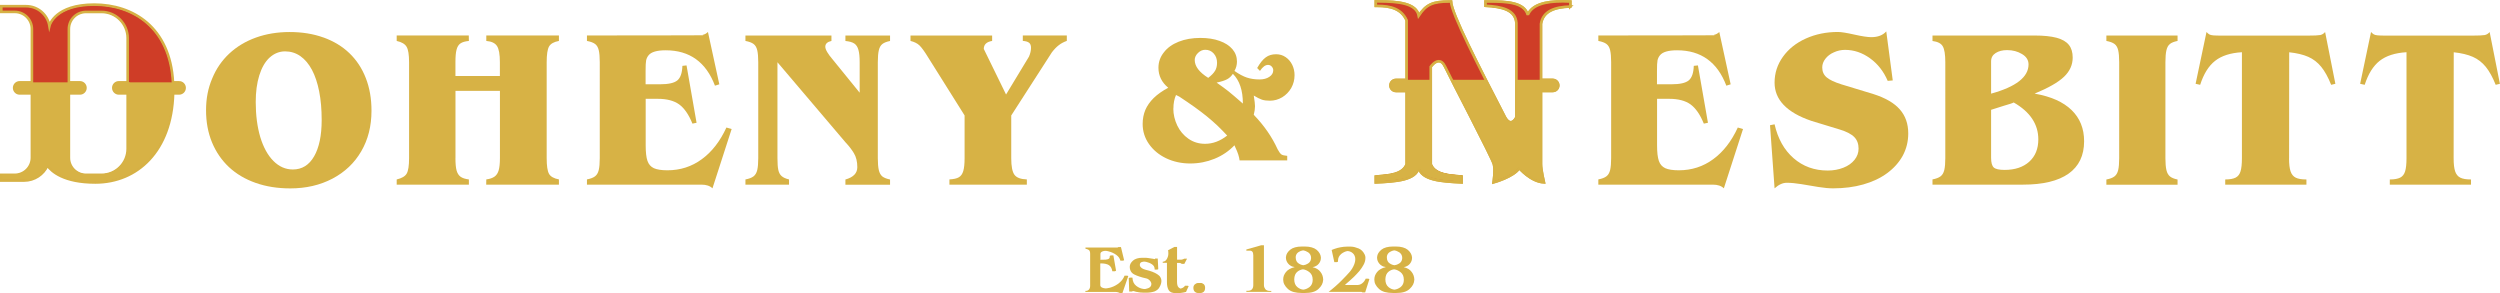 <?xml version="1.0" encoding="UTF-8"?> <svg xmlns="http://www.w3.org/2000/svg" id="Layer_2" data-name="Layer 2" viewBox="0 0 520.87 61.06"><defs><style> .cls-1 { fill: #d7b245; } .cls-2 { fill: #eda756; } .cls-3 { fill: none; stroke: #d6b144; stroke-miterlimit: 10; stroke-width: .54px; } .cls-4 { fill: #cf3d27; } </style></defs><g id="Layer_1-2" data-name="Layer 1"><g><path class="cls-2" d="m327.03,1.5c-3.29.09-5.66.98-6.08,3.56v11.59h2.43c.63,0,1.14.51,1.14,1.14s-.51,1.14-1.14,1.14h-2.43v15.14c0,1.13.61,3.72.61,3.72-2.74-.15-5.09-2.96-5.09-2.96-1.14,1.82-5.32,2.96-5.32,2.96,0,0,.38-2.43.08-3.72-.3-1.29-8.88-17.57-10.1-20.15-.41-.86-.87-1.15-1.31-1.15-.88,0-1.66,1.15-1.66,1.15v20.15c.83,2.1,3.62,2.29,6.38,2.51v1.21c-4.21-.2-8.33-.46-8.87-3.11-.54,2.64-4.66,2.91-8.87,3.11v-1.21c2.76-.22,5.55-.41,6.38-2.51v-15.14h-2.21c-.63,0-1.14-.51-1.14-1.14s.51-1.14,1.14-1.14h2.21V4.35c-1.08-2.43-3.38-2.99-6.04-2.99-.11,0-.23,0-.34,0V.43c.16,0,.33,0,.49,0,4.25,0,7.88.41,8.38,2.96,1.53-2.29,2.83-2.93,6.44-2.93.08,0,.16,0,.24,0,.1,2.49,5.66,13.25,11.17,23.92.43.76.84,1.01,1.19,1.01.7,0,1.17-1.01,1.17-1.01V4.91c-.19-2.77-3.02-3.38-6.38-3.56V.46c.22,0,.44,0,.66,0,3.79,0,7.37.18,8.07,2.78.85-2.08,3.54-2.82,7.25-2.82.5,0,1.02.01,1.56.04v1.04Z"></path><path class="cls-3" d="m327.18,1.36c-3.31.09-5.7.99-6.12,3.59v11.7h2.45c.64,0,1.15.52,1.15,1.15s-.51,1.15-1.15,1.15h-2.45v15.29c0,1.14.61,3.76.61,3.76-2.75-.15-5.13-2.98-5.13-2.98-1.15,1.83-5.36,2.98-5.36,2.98,0,0,.38-2.45.08-3.76-.31-1.31-8.95-17.74-10.17-20.34-.41-.87-.88-1.16-1.32-1.16-.89,0-1.67,1.16-1.67,1.16v20.34c.83,2.13,3.65,2.32,6.43,2.54v1.22c-4.25-.2-8.39-.47-8.94-3.14-.54,2.67-4.69,2.94-8.94,3.14v-1.22c2.78-.22,5.59-.41,6.43-2.54v-15.29h-2.23c-.63,0-1.15-.51-1.15-1.15s.52-1.15,1.15-1.15h2.23V4.23c-1.09-2.45-3.41-3.01-6.09-3.01-.11,0-.23,0-.34,0V.29c.17,0,.33,0,.5,0,4.28,0,7.94.42,8.44,2.99,1.54-2.31,2.85-2.96,6.48-2.96.08,0,.16,0,.24,0,.1,2.52,5.71,13.38,11.25,24.14.43.77.84,1.02,1.19,1.02.7,0,1.18-1.02,1.18-1.02V4.8c-.19-2.8-3.05-3.41-6.43-3.6V.31c.22,0,.44,0,.67,0,3.81,0,7.42.18,8.13,2.81.86-2.1,3.57-2.84,7.3-2.84.51,0,1.03.01,1.57.04v1.05Z"></path><path class="cls-4" d="m318.22,3.24c-.7-2.6-4.29-2.78-8.07-2.78h-.66v.89c3.35.18,6.19.79,6.38,3.56v19.47s-.47,1.01-1.17,1.01c-.35,0-.75-.25-1.18-1.01-5.51-10.67-11.08-21.42-11.17-23.92-.08,0-.16,0-.23,0-3.61,0-4.91.64-6.44,2.93-.5-2.55-4.13-2.96-8.38-2.96-.16,0-.33,0-.49,0v.93c.11,0,.22,0,.34,0,2.66,0,4.97.55,6.05,2.98v12.3h-2.22c-.63,0-1.14.51-1.14,1.14s.51,1.14,1.14,1.14h2.22v15.14c-.83,2.1-3.62,2.29-6.38,2.51v1.21c4.21-.2,8.33-.46,8.87-3.11.54,2.65,4.66,2.91,8.87,3.11v-1.21c-2.76-.22-5.55-.41-6.38-2.51V13.92s.78-1.14,1.67-1.14c.44,0,.91.29,1.31,1.14,1.21,2.58,9.79,18.85,10.1,20.15.3,1.29-.08,3.72-.08,3.72,0,0,4.18-1.14,5.32-2.95,0,0,2.35,2.8,5.09,2.95,0,0-.61-2.59-.61-3.72v-15.14h2.43c.63,0,1.14-.51,1.14-1.14s-.51-1.14-1.14-1.14h-2.43V5.06c.41-2.58,2.78-3.47,6.07-3.56V.46c-.54-.03-1.06-.04-1.56-.04-3.71,0-6.4.74-7.25,2.82"></path><path class="cls-3" d="m318.31,3.12c-.71-2.63-4.32-2.81-8.13-2.81h-.67v.89c3.38.19,6.24.8,6.43,3.59v19.66s-.48,1.02-1.18,1.02c-.35,0-.76-.26-1.19-1.02-5.55-10.77-11.16-21.62-11.26-24.14-.08,0-.16,0-.24,0-3.64,0-4.94.65-6.49,2.96-.5-2.57-4.16-2.98-8.44-2.98-.16,0-.33,0-.5,0v.94c.11,0,.23,0,.34,0,2.68,0,5,.56,6.09,3.01v12.42h-2.23c-.63,0-1.15.52-1.15,1.15s.52,1.15,1.15,1.15h2.23v15.29c-.83,2.12-3.65,2.31-6.43,2.54v1.22c4.25-.2,8.39-.46,8.94-3.14.55,2.67,4.7,2.94,8.94,3.14v-1.22c-2.78-.22-5.6-.41-6.43-2.54V13.9s.79-1.15,1.68-1.15c.44,0,.91.29,1.32,1.15,1.22,2.6,9.87,19.03,10.17,20.34.31,1.31-.08,3.75-.08,3.75,0,0,4.21-1.15,5.36-2.98,0,0,2.37,2.83,5.13,2.98,0,0-.61-2.61-.61-3.75v-15.29h2.45c.64,0,1.15-.52,1.15-1.15s-.52-1.15-1.15-1.15h-2.45V4.95c.42-2.61,2.81-3.5,6.12-3.59V.31c-.54-.03-1.07-.04-1.57-.04-3.74,0-6.44.75-7.3,2.84Z"></path><path class="cls-1" d="m56.16,12c-.93.87-1.64,2.11-2.14,3.71-.5,1.61-.74,3.45-.74,5.54,0,2.75.32,5.19.95,7.32.65,2.13,1.56,3.79,2.74,4.97,1.18,1.18,2.52,1.77,4.04,1.77,1.9,0,3.38-.91,4.43-2.73,1.05-1.82,1.58-4.35,1.58-7.57,0-2.21-.17-4.19-.52-5.96-.35-1.77-.85-3.27-1.51-4.51-.66-1.23-1.46-2.18-2.41-2.85-.95-.66-2.02-.99-3.19-.99s-2.3.44-3.23,1.31m11.25-4.2c2.1.76,3.9,1.84,5.38,3.26,1.5,1.44,2.64,3.17,3.43,5.21.79,2.02,1.18,4.28,1.18,6.78,0,3.2-.71,6.02-2.14,8.47-1.42,2.44-3.42,4.33-6,5.69-2.58,1.35-5.5,2.03-8.78,2.03-2.64,0-5.05-.38-7.22-1.15-2.17-.76-4.02-1.86-5.55-3.28-1.53-1.44-2.71-3.16-3.54-5.16-.83-2.01-1.24-4.24-1.24-6.69s.42-4.6,1.28-6.62c.82-2.01,2.01-3.74,3.56-5.19,1.56-1.45,3.4-2.56,5.54-3.33,2.13-.77,4.49-1.16,7.05-1.16s4.93.38,7.03,1.14"></path><path class="cls-1" d="m94.89,32.97c0,1.1.08,1.94.23,2.52.16.59.43,1.03.82,1.32.39.29.98.48,1.75.58v1.09h-15.04v-1.09c1.05-.25,1.75-.65,2.08-1.22.33-.56.5-1.63.5-3.21V12.96c0-1.56-.17-2.63-.51-3.2-.34-.59-1.03-1-2.07-1.23v-1.14h15.02l.02,1.14c-.79.08-1.38.25-1.76.52-.39.27-.66.71-.81,1.31-.16.6-.23,1.47-.23,2.59v2.89h9.26v-2.89c0-1.64-.2-2.76-.6-3.36-.4-.62-1.15-.97-2.23-1.06v-1.14h15.13v1.14c-1.04.19-1.72.57-2.06,1.16-.33.6-.49,1.69-.49,3.27v20c0,1.59.16,2.68.49,3.26.32.57,1.01.96,2.06,1.16v1.09h-15.15l.02-1.09c.73-.09,1.29-.29,1.71-.58.41-.29.7-.73.87-1.32.17-.59.26-1.43.26-2.52v-14.03h-9.26v14.03Z"></path><path class="cls-1" d="m152.43,26.9l-3.99,12.34c-.51-.51-1.28-.77-2.3-.77h-23.85v-1.09c.74-.14,1.3-.35,1.68-.64.38-.29.64-.73.78-1.32.14-.59.21-1.42.21-2.47V12.96c0-1.07-.07-1.9-.21-2.49s-.39-1.03-.77-1.31c-.37-.28-.94-.49-1.69-.63v-1.14c6.78,0,12.52,0,17.22-.02,4.7,0,7.06,0,7.06-.02-.11-.03-.18-.05-.21-.07.02,0,.03,0,.05-.02.4-.08.77-.28,1.09-.6l2.37,10.91-.91.28c-1.86-4.91-5.28-7.37-10.26-7.37-1.83,0-3.02.35-3.57,1.04-.26.32-.43.68-.51,1.07-.08.39-.11,1.13-.11,2.22v2.75h3.02c1.75,0,2.95-.27,3.6-.81.65-.54,1-1.55,1.05-3.03l.86-.09,2.09,11.95-.86.18c-.77-1.9-1.7-3.23-2.77-4.01-1.07-.77-2.56-1.16-4.44-1.16h-2.53v9.7c0,1.44.12,2.51.37,3.23.25.72.69,1.22,1.33,1.52.64.29,1.58.44,2.82.44,2.69,0,5.08-.77,7.17-2.31,2.1-1.53,3.81-3.73,5.13-6.6l1.11.32Z"></path><path class="cls-1" d="m179.11,19.3v-6.34c0-1.1-.08-1.95-.26-2.57-.17-.62-.46-1.06-.87-1.33-.41-.27-1.02-.44-1.84-.52v-1.13h9.3v1.13c-.71.14-1.24.35-1.6.63-.36.28-.6.71-.74,1.31-.14.59-.21,1.42-.21,2.49v20c0,1.05.07,1.88.21,2.48.14.59.39,1.03.74,1.32.37.28.91.49,1.6.63v1.09h-9.3v-1.09c1.66-.46,2.48-1.32,2.48-2.57,0-1.16-.24-2.13-.71-2.91-.47-.78-1.06-1.53-1.75-2.26l-14.18-16.69v20c0,1.08.06,1.9.18,2.45.13.56.35.98.69,1.27.33.3.85.53,1.54.7v1.09h-9.08v-1.09c.74-.14,1.3-.35,1.68-.64.38-.29.64-.73.78-1.32.14-.59.21-1.42.21-2.47V12.96c0-1.07-.07-1.9-.21-2.49-.14-.59-.39-1.03-.77-1.31-.37-.28-.94-.49-1.69-.63v-1.13h17.92v1.13c-.85.19-1.28.59-1.28,1.2,0,.59.52,1.48,1.55,2.68l5.59,6.88Z"></path><path class="cls-1" d="m210.69,24.05v8.91c0,1.68.22,2.83.66,3.44.44.61,1.3.94,2.59.98v1.09h-16.13v-1.09c.88-.05,1.54-.19,1.97-.45.43-.25.74-.69.92-1.31.18-.62.27-1.5.27-2.66v-8.91l-7.56-12.04c-.76-1.25-1.37-2.09-1.83-2.54-.46-.44-1.09-.75-1.88-.94v-1.13h17.01v1.13c-1.16.19-1.74.74-1.74,1.67l4.64,9.49,4.78-7.9c.28-.65.42-1.26.42-1.83,0-.48-.13-.83-.39-1.04-.26-.22-.7-.35-1.32-.4v-1.13h9.17v1.13c-.65.23-1.2.53-1.65.88-.46.34-.95.84-1.46,1.5l-8.45,13.13Z"></path><path class="cls-1" d="m363.15,26.9l-3.99,12.34c-.51-.51-1.28-.77-2.3-.77h-23.85v-1.09c.74-.14,1.3-.35,1.68-.64s.64-.73.78-1.32c.14-.59.21-1.42.21-2.47V12.96c0-1.07-.07-1.9-.21-2.49-.14-.59-.39-1.03-.77-1.31-.37-.28-.94-.49-1.69-.63v-1.14c6.78,0,12.52,0,17.22-.02,4.7,0,7.05,0,7.05-.02-.11-.03-.18-.05-.21-.07.02,0,.03,0,.05-.02.4-.08.77-.28,1.09-.6l2.37,10.91-.9.28c-1.86-4.91-5.28-7.37-10.26-7.37-1.83,0-3.02.35-3.57,1.04-.26.32-.43.68-.51,1.07-.08.39-.11,1.13-.11,2.22v2.75h3.02c1.75,0,2.95-.27,3.6-.81.65-.54,1-1.55,1.05-3.03l.86-.09,2.09,11.95-.86.18c-.77-1.9-1.7-3.23-2.77-4.01-1.07-.77-2.56-1.16-4.44-1.16h-2.53v9.7c0,1.44.12,2.51.37,3.23.25.72.69,1.22,1.33,1.52.64.29,1.58.44,2.82.44,2.69,0,5.08-.77,7.17-2.31,2.1-1.53,3.81-3.73,5.13-6.6l1.11.32Z"></path><path class="cls-1" d="m394.34,16.76l-1.04.09c-.85-1.98-2.08-3.55-3.69-4.71-1.61-1.16-3.34-1.75-5.2-1.75-.81,0-1.58.17-2.32.51-.74.32-1.33.77-1.77,1.34-.44.57-.66,1.17-.66,1.81,0,.85.3,1.54.91,2.06.59.51,1.62,1,3.08,1.46l6.71,2.04c2.46.79,4.28,1.84,5.45,3.17,1.18,1.33,1.77,3,1.77,5.02,0,1.67-.38,3.21-1.14,4.63-.77,1.4-1.86,2.62-3.26,3.65-1.4,1.03-3.06,1.81-4.97,2.35-1.91.54-4,.81-6.28.81-.87,0-1.89-.09-3.06-.28-1.18-.2-2.35-.4-3.53-.59-1.17-.19-2.2-.29-3.06-.29s-1.7.39-2.55,1.16l-.95-13.15.95-.19c.68,2.99,2,5.35,3.96,7.06,1.96,1.71,4.33,2.57,7.11,2.57,1.19,0,2.28-.2,3.27-.59.99-.39,1.76-.94,2.32-1.64.56-.7.84-1.48.84-2.33,0-.99-.29-1.79-.88-2.4-.59-.61-1.59-1.14-3.02-1.58l-5.94-1.81c-5.11-1.74-7.66-4.4-7.66-7.96,0-1.98.58-3.77,1.74-5.39,1.16-1.62,2.75-2.89,4.77-3.8,2.02-.91,4.25-1.37,6.69-1.37.66,0,1.8.18,3.4.54,1.6.36,2.78.54,3.54.54,1.38,0,2.42-.4,3.13-1.2l1.35,10.21Z"></path><path class="cls-1" d="m414.84,22.87v10c0,1.02.19,1.69.56,2.03.37.33,1.12.5,2.25.5,2.16,0,3.88-.57,5.14-1.71,1.26-1.14,1.89-2.69,1.89-4.65,0-3.16-1.71-5.73-5.13-7.69-.23.14-.9.36-2,.67l-2.71.86Zm0-3.36c5.2-1.43,7.8-3.46,7.8-6.09,0-.9-.45-1.62-1.36-2.16-.9-.55-1.94-.82-3.1-.82-.96,0-1.76.2-2.39.61-.64.41-.95.98-.95,1.73v6.74Zm9.1,0c3.37.59,5.93,1.73,7.67,3.42,1.74,1.69,2.61,3.85,2.61,6.49,0,2.98-1.08,5.23-3.24,6.76-2.16,1.53-5.33,2.29-9.53,2.29h-18.82v-1.09c.74-.14,1.3-.35,1.68-.64.38-.29.64-.73.78-1.32.14-.59.21-1.42.21-2.46V12.96c0-1.62-.18-2.72-.53-3.31-.34-.6-1.05-.97-2.14-1.11v-1.14h21.3c1.87,0,3.39.16,4.56.47,1.17.32,2.02.81,2.55,1.48.54.67.8,1.56.8,2.65,0,1.51-.6,2.84-1.8,3.99-1.2,1.15-3.24,2.32-6.12,3.51"></path><path class="cls-1" d="m441.53,12.96c0-1.07-.07-1.89-.21-2.49-.14-.59-.39-1.03-.77-1.31-.37-.28-.94-.49-1.69-.63v-1.13h14.83v1.13c-.71.14-1.24.35-1.59.63-.35.28-.59.71-.73,1.31-.14.6-.21,1.42-.21,2.49v20.01c0,1.05.07,1.87.21,2.47.14.59.39,1.03.74,1.32.36.29.88.5,1.58.64v1.09h-14.83v-1.09c.74-.14,1.3-.35,1.68-.64.38-.29.64-.73.78-1.32.14-.59.21-1.42.21-2.47V12.96Z"></path><path class="cls-1" d="m476.92,32.97c0,1.19.1,2.09.31,2.72.21.63.56,1.06,1.07,1.32.5.26,1.25.38,2.24.38v1.09h-16.92v-1.09c.94,0,1.66-.13,2.16-.38.5-.25.84-.69,1.03-1.31.19-.62.29-1.53.29-2.73V10.88c-2.38.14-4.25.74-5.59,1.8-1.35,1.06-2.38,2.72-3.11,4.99l-.95-.21,2.27-10.79c.22.23.41.4.59.5.18.1.45.17.81.2.36.03.93.05,1.7.05h18.01c1.31,0,2.18-.04,2.6-.12.4-.09.73-.3,1-.63l2.14,10.79-.88.21c-.62-1.56-1.31-2.81-2.06-3.74-.76-.93-1.66-1.63-2.71-2.09-1.05-.46-2.38-.78-3.97-.95l-.02,22.09Z"></path><path class="cls-1" d="m511.21,32.97c0,1.19.1,2.09.31,2.72.21.63.56,1.06,1.07,1.32.5.26,1.25.38,2.24.38v1.09h-16.92v-1.09c.94,0,1.66-.13,2.16-.38.5-.25.84-.69,1.03-1.31.19-.62.29-1.53.29-2.73V10.88c-2.38.14-4.25.74-5.6,1.8-1.34,1.06-2.38,2.72-3.11,4.99l-.95-.21,2.27-10.79c.22.23.41.4.59.5.18.1.45.17.81.2.36.03.93.05,1.7.05h18.01c1.31,0,2.18-.04,2.6-.12.4-.09.73-.3,1-.63l2.14,10.79-.88.21c-.62-1.56-1.31-2.81-2.06-3.74-.76-.93-1.66-1.63-2.71-2.09-1.05-.46-2.38-.78-3.97-.95l-.02,22.09Z"></path><path class="cls-1" d="m255.97,19.04c.59.47,1.58,1.32,2.98,2.54,0-2.75-.69-4.82-2.08-6.2-.34.51-.74.89-1.22,1.14-.46.25-1.19.48-2.17.69,1.07.75,1.9,1.36,2.49,1.83m-2.81-4.29c.27-.47.41-1.02.41-1.67,0-.77-.23-1.42-.69-1.93-.46-.52-1.05-.78-1.76-.78-.56,0-1.07.22-1.52.66-.45.44-.68.93-.68,1.47,0,1.31.94,2.55,2.81,3.72.67-.51,1.15-1,1.42-1.47m-8.69,7.86c0,1.22.28,2.4.82,3.54.55,1.14,1.33,2.06,2.34,2.76,1.01.7,2.16,1.05,3.45,1.05,1.61,0,3.15-.57,4.61-1.72-.68-.73-1.35-1.42-2.02-2.06-.68-.64-1.4-1.27-2.17-1.9-.78-.63-1.64-1.29-2.59-1.97-.96-.68-2.02-1.41-3.19-2.18l-.69-.34c-.36.81-.54,1.75-.54,2.82m13.79,10.84c-.08-.77-.37-1.68-.88-2.73-.07-.15-.14-.3-.19-.45-1.17,1.22-2.56,2.16-4.16,2.81-1.6.65-3.28.98-5.06.98s-3.48-.36-5-1.08c-1.51-.72-2.7-1.71-3.59-2.97-.88-1.26-1.32-2.65-1.32-4.19,0-1.06.19-2.03.56-2.92.38-.88.96-1.71,1.74-2.48.79-.77,1.8-1.48,3.03-2.14-1.36-1.13-2.04-2.52-2.04-4.17,0-1.18.37-2.25,1.13-3.2.72-.95,1.75-1.69,3.08-2.22,1.33-.53,2.84-.79,4.52-.79,1.52,0,2.86.2,4.01.62,1.16.41,2.05.99,2.68,1.73.63.74.94,1.6.94,2.59,0,.67-.17,1.32-.52,1.94.95.66,1.81,1.12,2.59,1.38.78.26,1.66.39,2.65.39.81,0,1.49-.18,2.02-.54.55-.36.82-.82.82-1.38,0-.28-.11-.53-.32-.77-.2-.22-.46-.34-.77-.34-.56,0-1.13.42-1.68,1.25l-.58-.6c.6-1.05,1.19-1.79,1.79-2.22.59-.44,1.31-.65,2.16-.65.74,0,1.4.2,1.98.6.59.4,1.04.93,1.37,1.59.32.66.49,1.38.49,2.17,0,.96-.23,1.85-.69,2.67-.47.81-1.1,1.46-1.89,1.94-.8.47-1.65.71-2.55.71-.65,0-1.2-.07-1.65-.21-.45-.15-1.02-.44-1.72-.86.17,1.07.26,1.81.26,2.22,0,.52-.09,1.12-.26,1.79,2.15,2.22,3.81,4.62,4.98,7.2.29.54.55.88.77,1.05.21.15.62.25,1.22.3v.95h-9.93Z"></path><path class="cls-4" d="m26.54,17.18h-1.82c-.63,0-1.14.51-1.14,1.14s.51,1.14,1.14,1.14h1.82v11.43c0,2.98-2.42,5.4-5.41,5.4h-3.21c-1.95,0-3.53-1.58-3.53-3.52v-13.31h2.28c.63,0,1.14-.51,1.14-1.14s-.51-1.14-1.14-1.14h-2.28V6.14c0-1.94,1.58-3.52,3.53-3.52h3.21c2.99,0,5.41,2.42,5.41,5.4v9.16Zm10.63,0h-1.26C35.32,5.8,27.65,1.11,19.63,1.11s-9.22,4.18-9.26,4.38c-.38-2.3-2.39-4.05-4.8-4.05H.42v1.18h2.78c1.97,0,3.55,1.59,3.55,3.55v11.01h-2.54c-.63,0-1.14.51-1.14,1.14s.51,1.14,1.14,1.14h2.54v13.28c0,1.96-1.59,3.55-3.55,3.55H.42v1.18h4.71c2.14,0,3.99-1.27,4.83-3.1.88,1.22,3.39,3.49,9.9,3.49,8.68,0,15.77-6.52,16.09-18.41h1.23c.63,0,1.14-.51,1.14-1.14s-.51-1.14-1.14-1.14"></path><path class="cls-3" d="m26.6,17.16h-1.84c-.64,0-1.15.51-1.15,1.15s.52,1.15,1.15,1.15h1.84v11.53c0,3.01-2.44,5.44-5.45,5.44h-3.24c-1.96,0-3.56-1.59-3.56-3.55v-13.42h2.3c.64,0,1.15-.52,1.15-1.15s-.51-1.15-1.15-1.15h-2.3V6.04c0-1.96,1.6-3.55,3.56-3.55h3.24c3.01,0,5.45,2.44,5.45,5.44v9.23Zm10.71,0h-1.27C35.44,5.69,27.71.96,19.63.96s-9.29,4.21-9.34,4.42c-.39-2.32-2.41-4.09-4.84-4.09H.27v1.19h2.8c1.98,0,3.58,1.6,3.58,3.58v11.1h-2.56c-.63,0-1.14.52-1.14,1.15s.51,1.15,1.14,1.15h2.56v13.39c0,1.97-1.6,3.58-3.58,3.58H.27v1.19h4.74c2.16,0,4.03-1.28,4.87-3.12.88,1.23,3.42,3.52,9.98,3.52,8.75,0,15.89-6.57,16.21-18.56h1.24c.64,0,1.15-.51,1.15-1.15s-.52-1.15-1.15-1.15Z"></path><path class="cls-1" d="m37.17,17.18h-1.26s0-.02,0-.03h-9.37v.03h-1.82c-.63,0-1.14.51-1.14,1.14s.51,1.14,1.14,1.14h1.82v11.43c0,2.98-2.42,5.4-5.41,5.4h-3.21c-1.95,0-3.53-1.58-3.53-3.52v-13.31h2.28c.63,0,1.14-.51,1.14-1.14s-.51-1.14-1.14-1.14h-2.28v-.03h-7.63v.03h-2.54c-.63,0-1.14.51-1.14,1.14s.51,1.14,1.14,1.14h2.54v13.28c0,1.95-1.59,3.55-3.55,3.55H.42v1.18h4.7c2.15,0,3.99-1.27,4.83-3.1.88,1.22,3.39,3.49,9.9,3.49,8.68,0,15.77-6.52,16.09-18.41h1.23c.63,0,1.14-.51,1.14-1.14s-.51-1.14-1.14-1.14"></path><path class="cls-1" d="m298.16,34.07v-17.44h-4.99v.02h-2.21c-.63,0-1.14.51-1.14,1.14s.51,1.14,1.14,1.14h2.21v15.14c-.83,2.1-3.62,2.29-6.38,2.51v1.21c4.21-.2,8.33-.46,8.87-3.11.54,2.64,4.66,2.91,8.87,3.11v-1.21c-2.76-.22-5.55-.41-6.38-2.51"></path><path class="cls-1" d="m323.39,16.65h-2.43v-.02h-5.09v7.75s-.47,1.01-1.17,1.01c-.35,0-.75-.25-1.18-1.01-1.35-2.62-2.71-5.24-3.99-7.75h-7.03c2.79,5.45,8.49,16.39,8.74,17.44.3,1.29-.08,3.72-.08,3.72,0,0,4.18-1.14,5.32-2.95,0,0,2.35,2.8,5.09,2.95,0,0-.61-2.59-.61-3.72v-15.15h2.43c.63,0,1.14-.51,1.14-1.14s-.51-1.14-1.14-1.14"></path></g><g><path class="cls-1" d="m229.36,54.11h.47c.19,0,.36,0,.52-.01.16-.02.3-.05.43-.08.14-.04.25-.1.32-.18s.11-.19.11-.32v-.18s.2-.13.2-.13h.56l.56,3.19-.22.11h-.56c-.05-.3-.13-.56-.25-.77-.12-.21-.28-.38-.46-.5-.18-.11-.39-.2-.65-.26-.26-.06-.56-.1-.9-.1h-.13s-.04.01-.06.01h-.06v4.49c0,.12.03.23.1.32.06.09.16.16.28.22.1.05.21.08.34.11.12.03.25.05.39.06.07,0,.15,0,.23-.02s.16-.03.25-.04c.13-.02.26-.05.4-.08.14-.04.27-.08.41-.13.27-.09.53-.21.79-.36.26-.14.51-.31.75-.51.24-.2.46-.42.65-.67s.35-.54.47-.85h.56s.22.08.22.08l-1.22,3.53h-.56c-.06-.03-.12-.06-.18-.08-.07-.03-.14-.05-.21-.07-.08-.03-.19-.05-.33-.06-.14,0-.3-.01-.48-.01h-5.96v-.22c.17.02.31,0,.43-.05.12-.05.22-.12.31-.22.08-.1.15-.22.19-.35s.06-.28.06-.45v-6.65c0-.21-.02-.38-.07-.51-.05-.13-.12-.24-.22-.3-.09-.06-.2-.11-.31-.15-.12-.05-.24-.08-.38-.11v-.24h6.58s.02.01.02.01c0,0,.01,0,.02-.01h.04s.08-.02.11-.04.05-.03.07-.05h.56s.66,2.73.66,2.73l-.22.1h-.56c-.06-.23-.15-.45-.29-.65-.14-.2-.33-.38-.56-.55s-.48-.31-.73-.43c-.25-.12-.51-.21-.78-.28-.09-.03-.19-.05-.29-.08s-.2-.04-.3-.05c-.02,0-.04,0-.06,0-.02,0-.04,0-.06,0-.03,0-.05-.01-.08-.01h-.06c-.11,0-.22.03-.32.05-.1.02-.2.06-.28.1-.12.06-.21.13-.27.22s-.08.19-.08.3v1.19s.09.03.13.03Z"></path><path class="cls-1" d="m241.35,56.06l-.22.11h-.56v-.07c0-.21-.04-.41-.13-.58-.09-.17-.23-.32-.41-.44-.19-.13-.38-.24-.59-.32-.21-.08-.42-.15-.63-.2-.07-.02-.13-.03-.2-.03-.07,0-.13-.01-.2-.02h-.04s-.02,0-.03,0c0,0-.02,0-.03,0-.04,0-.08.02-.12.02-.04,0-.08.01-.12.02-.07,0-.14.03-.2.05-.06.02-.11.05-.16.08-.04.03-.07.06-.1.09-.03.03-.05.07-.07.12-.02.04-.03.08-.04.12,0,.04-.01.09-.01.13v.07s0,.03,0,.04,0,.02,0,.04c0,.03,0,.05.01.08,0,.02.02.04.03.06.03.08.07.16.14.23.07.07.15.14.24.22.09.07.21.13.34.18.13.06.28.11.45.15.52.12.98.26,1.38.41.4.15.74.32,1.03.51.29.18.51.38.65.62s.22.49.22.78c0,.09,0,.19-.03.3s-.04.22-.07.33c-.04.11-.08.22-.13.34-.05.11-.11.23-.18.35-.11.21-.25.38-.43.52-.17.14-.38.26-.62.36-.24.07-.5.14-.76.18-.27.05-.55.07-.85.07h-.74s-.07-.01-.1-.01h-.09c-.07,0-.13-.02-.19-.02-.06,0-.12,0-.17,0-.05,0-.1-.02-.15-.03-.05,0-.1-.01-.15-.01-.05,0-.09-.02-.14-.03-.05,0-.09-.02-.14-.03-.09,0-.19-.02-.28-.04s-.18-.04-.27-.07c-.05-.02-.1-.04-.15-.05-.06-.01-.11-.03-.17-.04h-.02s-.01,0-.02-.01h-.06s-.08.02-.12.04c-.04.02-.08.04-.12.06h-.56s-.1-2.79-.1-2.79l.21-.11h.56c.02.38.09.72.22,1,.13.28.32.52.56.71.24.19.5.34.76.45.27.11.54.18.83.21h.04s.02.01.02.01h.02s.06,0,.09,0c.03,0,.06,0,.09,0,.03,0,.06-.02.09-.02.03,0,.06-.01.09-.02.1-.02.2-.05.3-.08.1-.04.19-.07.29-.11.09-.05.17-.1.25-.16.07-.06.12-.12.16-.19.05-.07.08-.15.1-.22.02-.07.03-.15.03-.24v-.06s-.01,0-.01-.01v-.08s-.01-.02-.01-.03v-.03c-.03-.1-.07-.2-.13-.29-.06-.09-.13-.18-.21-.27-.09-.09-.2-.17-.31-.25-.12-.07-.25-.12-.41-.16-.49-.1-.94-.22-1.35-.36-.41-.13-.77-.28-1.1-.44-.32-.16-.56-.37-.72-.64-.16-.27-.25-.6-.25-.98,0-.23.06-.46.17-.67.11-.21.28-.41.5-.61.22-.2.5-.34.82-.44.32-.1.68-.15,1.08-.15h.56c.07,0,.15,0,.22,0,.07,0,.15.01.24.02.07,0,.15.02.24.03s.17.02.25.04c.06,0,.11.02.17.02.06,0,.11.02.17.03.03,0,.06.02.08.02.03,0,.06,0,.08,0,.02,0,.04.02.07.02s.06,0,.08,0c.07.02.15.04.23.05.08.01.15.03.22.05h.01s.03-.02.04-.03c0,0,.01-.02.02-.03l.02-.02s0-.01,0-.02v-.03h.56l.11,2.2Z"></path><path class="cls-1" d="m246.12,54.09s.02.01.03.01.02,0,.03-.01h.04c.07-.02.16-.04.25-.07s.19-.07.29-.13h.56s-.56,1.08-.56,1.08h-.56s-.06-.04-.08-.06c-.03-.02-.05-.03-.07-.04-.03-.02-.06-.03-.08-.04-.03,0-.06-.02-.08-.03-.06,0-.11-.02-.17-.02-.06,0-.11,0-.17,0h-.32s0,3.93,0,3.93c0,.28.03.52.08.71.05.19.13.34.23.44.06.07.14.12.21.17.07.05.15.08.22.1.08-.02.17-.04.25-.08.08-.03.16-.07.23-.1.1-.06.19-.13.27-.2.07-.07.13-.14.17-.22h.56s.21.07.21.07l-.55,1.22c-.16.05-.31.08-.46.11-.14.03-.28.05-.41.07-.13.02-.26.03-.38.05-.12.01-.23.02-.34.02h-.56c-.37,0-.68-.05-.93-.16-.25-.11-.43-.27-.55-.48-.12-.21-.21-.46-.27-.74-.06-.28-.08-.59-.08-.94v-3.99h-.88v-.22c.2-.02.36-.08.5-.17s.26-.23.35-.39c.09-.16.17-.32.22-.5.06-.17.09-.35.1-.53v-.34s-.01-.02-.01-.03v-.14s-.01-.02-.01-.04v-.06s-.02-.07-.02-.1c0-.03-.01-.07-.02-.1l1.32-.69h.56v2.65h.9Z"></path><path class="cls-1" d="m248.73,59.54c.05-.12.12-.22.22-.3.1-.08.21-.15.31-.2.11-.05.22-.07.34-.08h.56s.01-.01.01-.01h.03c.11,0,.22.03.31.08s.19.1.29.18c.09.08.16.19.21.31.05.13.07.27.07.44,0,.19-.02.35-.07.49-.05.14-.12.25-.21.34-.09.07-.19.14-.3.18-.11.05-.22.07-.33.08h-.6c-.12,0-.23-.04-.34-.08-.1-.05-.21-.11-.31-.2-.09-.09-.16-.21-.21-.34-.05-.14-.07-.29-.07-.47v-.03c0-.14.03-.27.08-.39Z"></path><path class="cls-1" d="m262.78,51.1h.56v8.32h0c0,.17.03.32.08.45.06.13.13.26.22.39.1.12.24.21.4.27.16.06.36.09.58.09h-.56s.04,0,.06,0h.13s.04,0,.06-.01h.56s0,.2,0,.2h-5.19v-.22c.27.02.5,0,.69-.05s.34-.13.44-.23.18-.23.23-.38c.05-.15.08-.32.08-.52v-6.2c0-.18-.02-.33-.05-.46-.03-.13-.08-.23-.13-.3-.04-.06-.1-.1-.18-.15s-.19-.07-.31-.08h-.1s-.04.01-.06.01h-.62v-.25l3.09-.88Z"></path><path class="cls-1" d="m268.97,55.4c-.22-.12-.42-.27-.57-.46-.16-.19-.28-.38-.36-.59s-.12-.43-.12-.65v-.14s.01-.03.01-.04c.02-.27.1-.53.25-.78.15-.25.36-.48.63-.71.27-.22.61-.39,1.02-.5.41-.11.89-.17,1.44-.17h.56c.56,0,1.05.06,1.46.18.42.12.76.29,1.03.51.27.23.48.48.62.73s.23.51.26.78v.07s.01.07.01.07c0,.23-.04.45-.11.66-.07.21-.19.4-.34.59-.15.19-.33.34-.55.46-.21.12-.46.21-.74.25.36.08.68.21.96.37.28.16.5.37.68.61.19.24.33.49.42.76.09.26.14.53.15.8v.11c-.02.35-.11.69-.27,1-.16.31-.4.61-.71.89-.31.29-.69.5-1.16.64s-1,.2-1.62.2h-.71c-.64,0-1.2-.07-1.68-.2-.48-.14-.88-.35-1.2-.64-.32-.29-.56-.59-.73-.92-.17-.32-.25-.66-.25-1v-.06c0-.26.04-.52.13-.78.1-.26.24-.51.44-.76s.44-.45.74-.62.65-.31,1.05-.4v-.03c-.29-.04-.55-.11-.77-.23Zm4.52,2.85v-.04c0-.32-.06-.6-.17-.86-.12-.26-.29-.47-.51-.65-.21-.16-.42-.29-.64-.39-.22-.1-.46-.17-.7-.2-.21.03-.4.08-.6.16-.19.08-.38.19-.55.33-.21.17-.38.38-.49.65-.11.27-.17.58-.18.94,0,.37.06.7.17.97s.28.49.5.67c.19.15.38.27.59.36.21.09.42.14.64.16.22-.03.44-.09.66-.18.21-.09.42-.21.62-.36.22-.18.39-.39.5-.64.11-.25.17-.54.17-.87v-.06Zm-3.53-4.7v.08c0,.28.05.52.14.73.09.21.24.37.43.5.16.11.32.2.5.27.17.07.35.11.53.13.17-.02.33-.06.49-.12.16-.06.31-.14.46-.23.19-.11.33-.25.44-.42s.18-.36.2-.59v-.1s.01-.04.01-.04v-.04c0-.23-.05-.45-.15-.64s-.25-.36-.44-.5c-.17-.11-.34-.2-.52-.27-.18-.07-.36-.12-.56-.15-.16.02-.32.06-.47.12-.15.06-.3.13-.44.22-.19.11-.33.26-.44.43s-.17.39-.19.63h0Z"></path><path class="cls-1" d="m280.24,59.38h2.3c.27.02.51,0,.73-.07.21-.06.41-.17.57-.31.16-.13.29-.27.41-.42.11-.15.2-.3.27-.46v-.06h.57l.22.1-.88,2.76h-.56l-.22-.11h-6.83c.55-.43,1.05-.84,1.5-1.24.45-.4.86-.78,1.21-1.14.35-.36.67-.68.93-.96.27-.28.48-.51.65-.71.11-.13.22-.26.32-.39.1-.13.19-.27.29-.42.09-.15.18-.3.25-.46.07-.15.14-.31.2-.46.03-.08.06-.17.08-.26.03-.09.05-.18.07-.27s.03-.18.04-.27c0-.09.01-.17.01-.26,0-.11,0-.22-.03-.34s-.05-.22-.1-.32c-.04-.1-.09-.2-.15-.29s-.13-.17-.22-.25c-.09-.08-.19-.16-.29-.22-.1-.06-.21-.11-.32-.15-.08-.02-.15-.04-.23-.06s-.16-.03-.25-.04c-.23.03-.46.09-.68.2-.22.1-.43.23-.64.39-.23.2-.41.41-.52.64-.11.23-.17.49-.17.77v.21s-.21.1-.21.1h-.56l-.55-2.53s.07-.02.11-.04c.05-.02.1-.04.17-.07.03-.02.06-.03.1-.04s.07-.02.1-.04c.04,0,.08-.02.12-.04s.08-.03.12-.04c.16-.06.33-.11.52-.16s.39-.1.6-.13c.21-.05.44-.08.67-.1.23-.02.46-.04.69-.04h.56s.04,0,.06,0h.17c.28,0,.56.05.83.12s.54.16.81.27c.27.12.51.28.71.48.2.2.38.45.52.74.03.07.06.13.08.19.03.06.05.13.06.2.02.06.03.13.03.2,0,.07,0,.14,0,.22,0,.12,0,.24-.03.36s-.05.24-.08.36c-.04.12-.08.24-.13.36s-.1.23-.17.34c-.11.21-.24.41-.38.62-.14.21-.29.42-.46.62-.18.21-.35.4-.53.59-.17.19-.35.37-.54.56-.2.19-.38.36-.57.53-.18.17-.36.33-.54.49-.18.15-.34.28-.48.41-.14.12-.26.23-.36.34h0Z"></path><path class="cls-1" d="m287.96,55.4c-.22-.12-.42-.27-.57-.46-.16-.19-.28-.38-.36-.59s-.12-.43-.12-.65v-.14s.01-.03.01-.04c.02-.27.1-.53.25-.78.15-.25.36-.48.63-.71.27-.22.61-.39,1.02-.5.41-.11.89-.17,1.44-.17h.56c.56,0,1.05.06,1.46.18.42.12.76.29,1.03.51.27.23.48.48.62.73s.23.51.26.78v.07s.01.07.01.07c0,.23-.04.45-.11.66-.07.21-.19.4-.34.59-.15.19-.33.34-.55.46-.21.12-.46.21-.74.25.36.08.68.21.96.37.28.16.5.37.68.61.19.24.33.49.42.76.09.26.14.53.15.8v.11c-.02.35-.11.69-.27,1-.16.31-.4.61-.71.89-.31.29-.69.5-1.16.64s-1,.2-1.62.2h-.71c-.64,0-1.2-.07-1.68-.2-.48-.14-.88-.35-1.2-.64-.32-.29-.56-.59-.73-.92-.17-.32-.25-.66-.25-1v-.06c0-.26.04-.52.13-.78.1-.26.24-.51.44-.76s.44-.45.74-.62.65-.31,1.05-.4v-.03c-.29-.04-.55-.11-.77-.23Zm4.52,2.85v-.04c0-.32-.06-.6-.17-.86-.12-.26-.29-.47-.51-.65-.21-.16-.42-.29-.64-.39-.22-.1-.46-.17-.7-.2-.21.03-.4.08-.6.16-.19.08-.38.19-.55.33-.21.17-.38.38-.49.65-.11.27-.17.58-.18.94,0,.37.06.7.17.97s.28.49.5.67c.19.15.38.27.59.36.21.09.42.14.64.16.22-.03.44-.09.66-.18.21-.09.42-.21.62-.36.22-.18.39-.39.5-.64.11-.25.17-.54.17-.87v-.06Zm-3.53-4.7v.08c0,.28.05.52.14.73.09.21.24.37.43.5.16.11.32.2.5.27.17.07.35.11.53.13.17-.02.33-.06.49-.12.16-.06.31-.14.46-.23.19-.11.33-.25.44-.42s.18-.36.2-.59v-.1s.01-.04.01-.04v-.04c0-.23-.05-.45-.15-.64s-.25-.36-.44-.5c-.17-.11-.34-.2-.52-.27-.18-.07-.36-.12-.56-.15-.16.02-.32.06-.47.12-.15.06-.3.13-.44.22-.19.11-.33.26-.44.43s-.17.39-.19.63h0Z"></path></g></g></svg> 